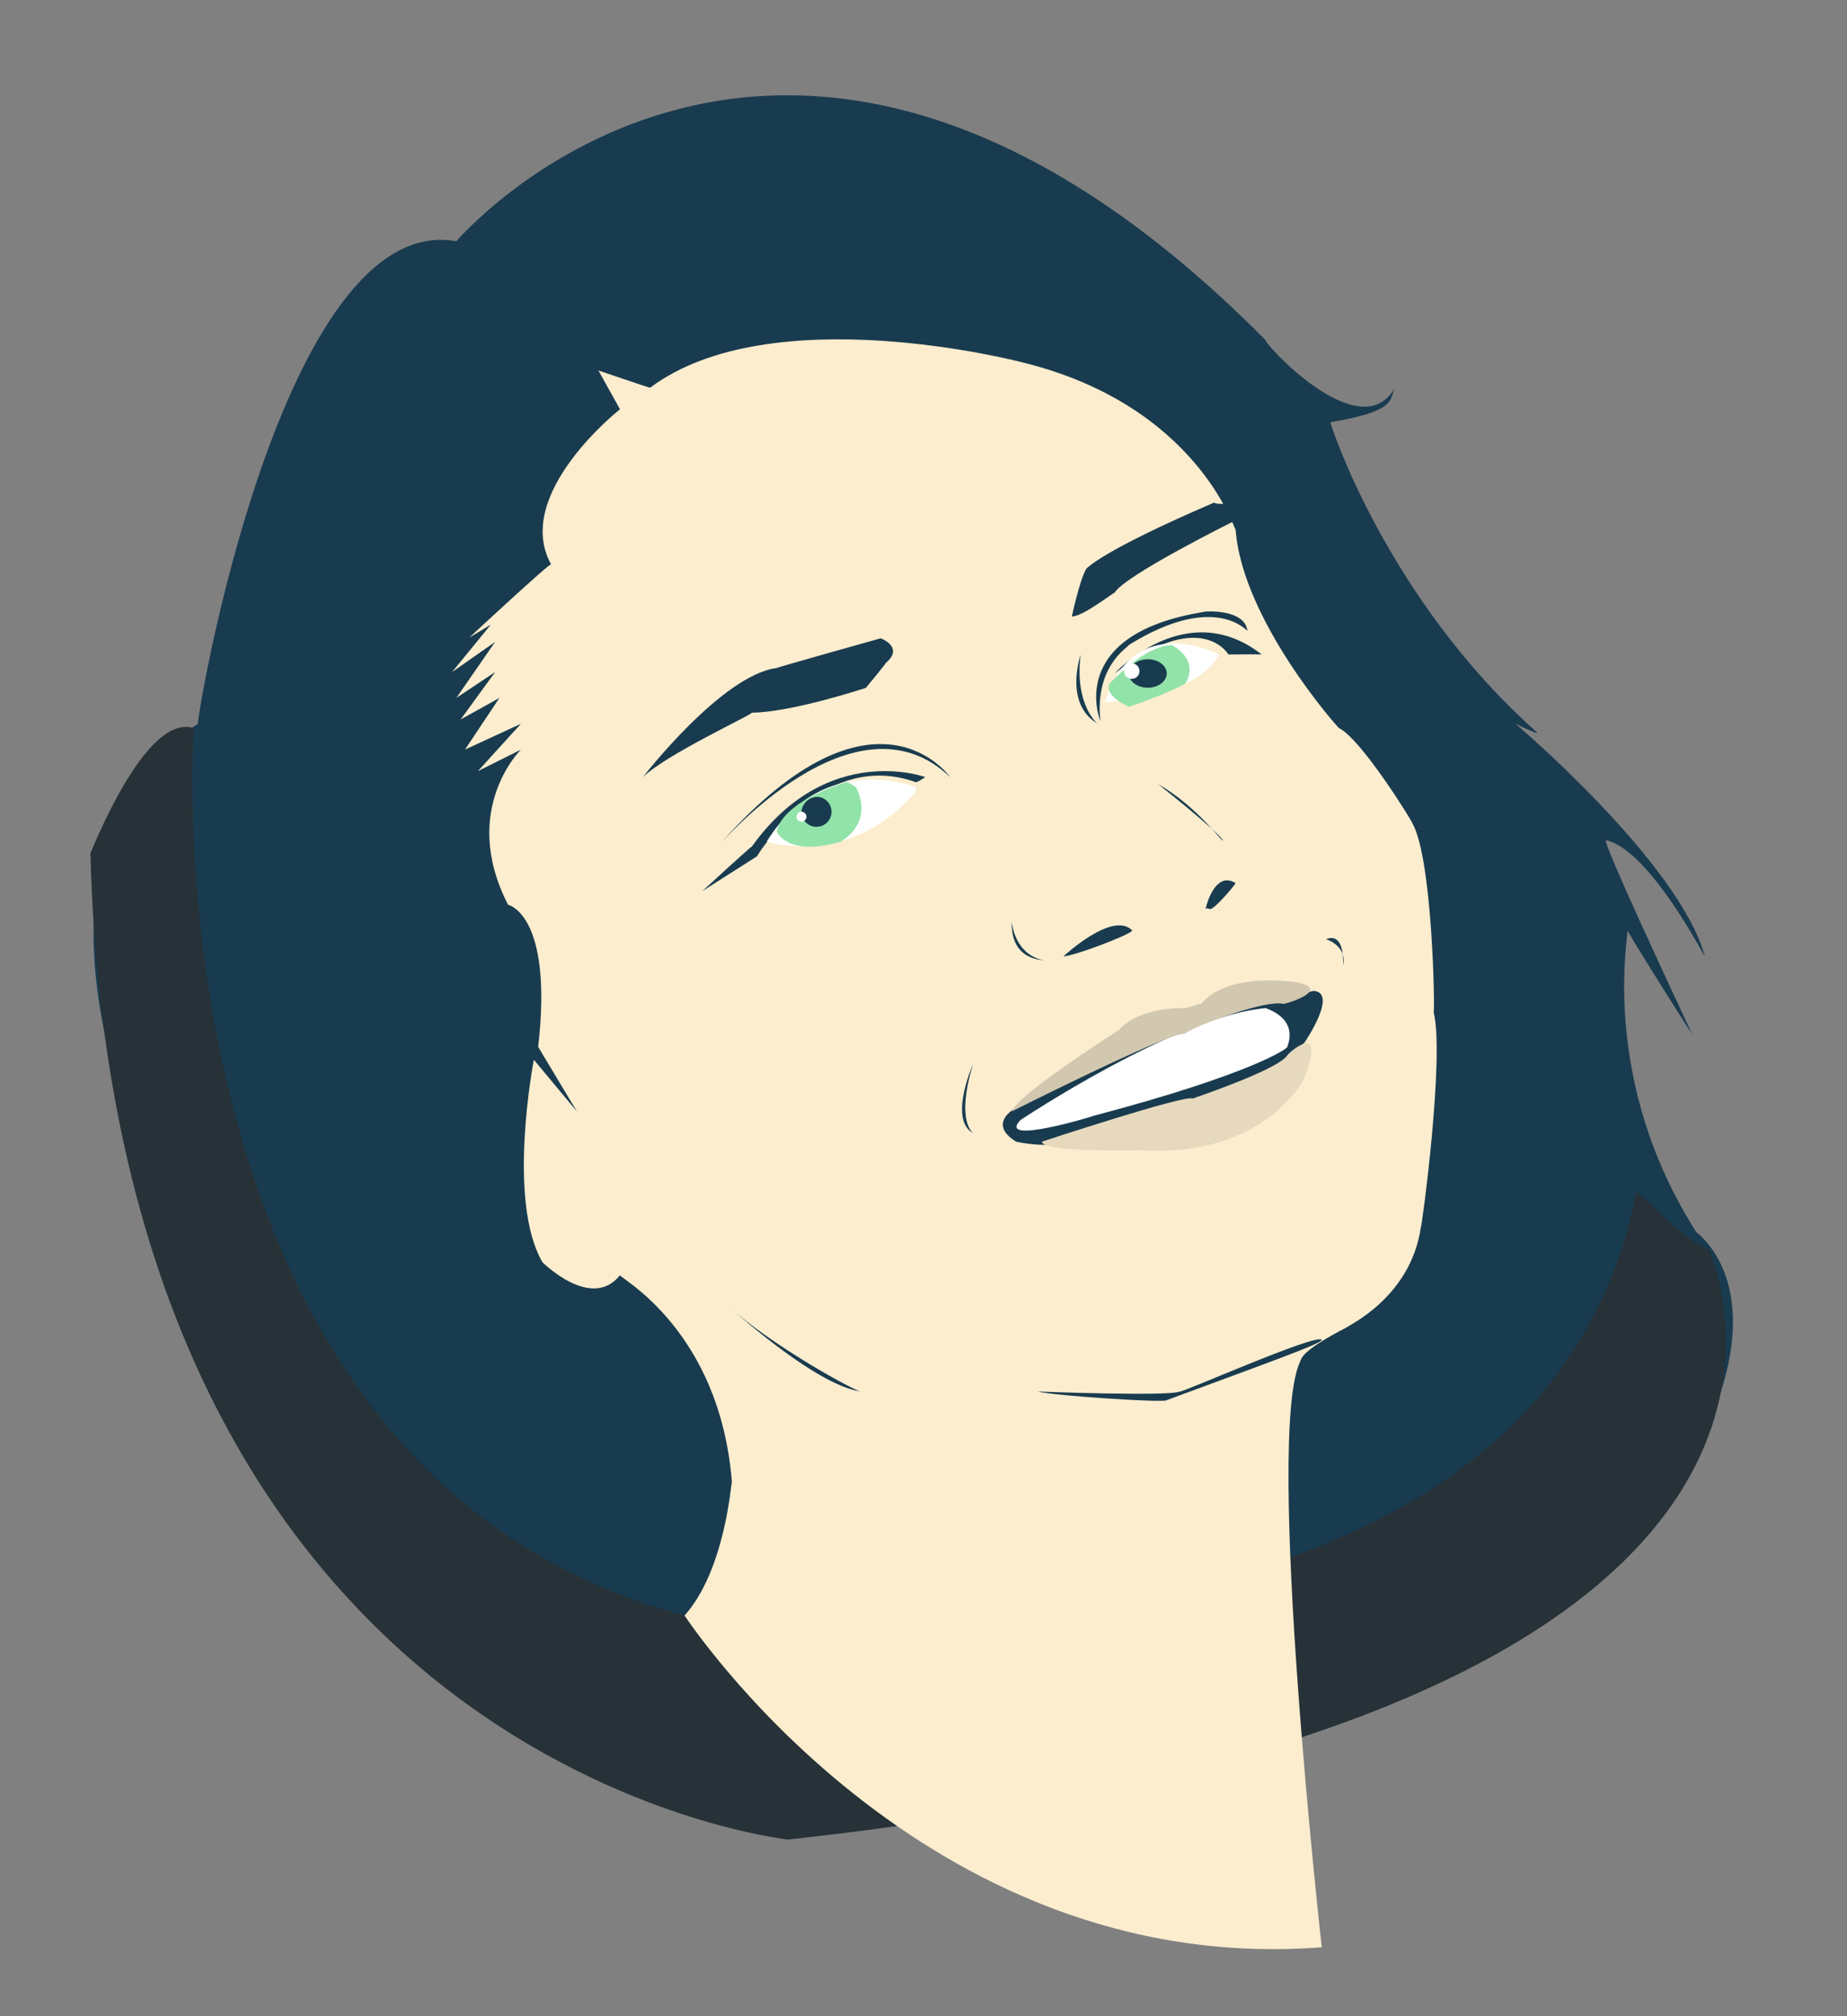 <?xml version="1.0" encoding="UTF-8"?> <svg xmlns="http://www.w3.org/2000/svg" width="429" height="468" viewBox="0 0 429 468"><rect x="0" y="0" width="429" height="468" fill="#808080" stroke="none"/> <defs> <style> .cls-1 { fill: #193b4f; } .cls-1, .cls-2, .cls-3, .cls-4, .cls-5, .cls-7, .cls-8 { fill-rule: evenodd; } .cls-2 { fill: #263238; } .cls-3 { fill: #fbedce; } .cls-4, .cls-6 { fill: #fff; } .cls-5 { fill: #92e3a9; } .cls-7 { fill: #d2c7af; } .cls-8 { fill: #e6d9bd; } </style> </defs> <path id="Фигура_26" data-name="Фигура 26" class="cls-1" d="M106,56s76.253-89.8,188,23c-0.79.26,21.9,25.275,30,11-1.33,2.811.45,5.434-15,8-0.07.294,13.066,40.993,48,72,0.79,0.821-5-2-5-2s37.955,32.1,44,54c-0.142.133-12.808-24.688-23-27,0.05,0.76-.5,1.16,20,45,0.278,0.568-11.371-17.739-15-24,0.191,1.671-6.387,34.912,16,70,0.351,0.42,22.95,16.008-7,63-1.513,1.008-171.848,143.8-293,24-1.959,2.42-122.478-157.7-48-205C45.453,167.286,65.409,48.68,106,56Z"></path> <path id="Фигура_27" data-name="Фигура 27" class="cls-2" d="M45,169S32.992,341.466,159,375c1.057-.362,196.99,23.793,221-98,0.8-1.076,10.585,11.02,17,13-0.725-.4,52.3,107.893-214,137,0.857-.032-156.47-15.539-162-229C21.42,197.428,33.695,165.432,45,169Z"></path> <path id="Фигура_24" data-name="Фигура 24" class="cls-3" d="M307,452s-13.293-118.744-5-136c0.288-.631.16-2.438,11-8,0.064-.328,14.6-6.8,17-23,0.252-.055,5.568-39.661,3-50,0.3-.471-0.255-35.857-5-44,0.279,0.11-11.672-19.35-17-22-0.125.042-22.4-24.94-24-46-0.166.29-8.869-29.13-50-39-0.044,0-57.846-15.09-86,6,0.015,0.1-12-4-12-4l5,9s-25.02,19.668-16,36c-0.13-.533-19,17-19,17l5-3-9,11,10-7-9,13,9-6-8,11,9-5-8,12,13-6-10,11,10-5s-14.305,13.983-3,36c-0.357-.051,10.589,1.641,7,33,0.179,0.32,9,15,9,15l-10-12s-6.389,32.622,2,47c0.026-.01,11.344,11.364,18,3-0.162.607,23.15,12.6,26,48-0.2.056-1.52,20.389-11,31C159.354,375.4,213.95,459.187,307,452Z"></path> <path id="Фигура_1" data-name="Фигура 1" class="cls-1" d="M255.57,167.349S247.187,147.2,279.817,142c-0.2-.091,9.276-0.782,9.919,4.408-0.165.077-7.574-9.073-27.553,3.307C262.12,150.253,254.225,154.43,255.57,167.349Z"></path> <path id="Фигура_2" data-name="Фигура 2" class="cls-1" d="M258.877,156.327s16.626-18.127,34.165-4.408c-0.922-.071-7.715,0-7.715,0S278.9,140.758,258.877,156.327Z"></path> <path id="Фигура_3" data-name="Фигура 3" class="cls-1" d="M248.958,143.1s1.709-8.1,3.306-11.021c0.041-.028,2.976-3.918,29.757-15.43,0.312,0.722,6.613,0,6.613,0l-2.2,4.409s-25.207,12.506-27.553,16.532C258.755,137.391,251.627,143.1,248.958,143.1Z"></path> <path id="Фигура_4" data-name="Фигура 4" class="cls-1" d="M149.33,180.377s18.321-23.688,31.067-25.315c-0.49,0,24.164-6.9,24.164-6.9s5.591,2.049,1.151,5.754c0.2-.012-4.6,5.753-4.6,5.753s-17.1,5.66-26.465,5.753C174.1,166.208,154.9,175.036,149.33,180.377Z"></path> <path id="Фигура_5" data-name="Фигура 5" class="cls-1" d="M220.67,180.377s-17.315-24.851-52.93,14.958C167.175,196.253,198.584,159.251,220.67,180.377Z"></path> <path id="Фигура_6" data-name="Фигура 6" class="cls-1" d="M214.917,180.377s-22.721-8.386-40.273,16.109c-0.267.007-11.506,10.356-11.506,10.356l12.657-8.055s15.043-25.024,36.821-17.26C212.788,181.849,214.917,180.377,214.917,180.377Z"></path> <path id="Фигура_8" data-name="Фигура 8" class="cls-4" d="M212.616,182.678s-21.348-8.583-34.52,12.657c-0.073.123,19.538,6.225,34.52-11.506A5.773,5.773,0,0,0,212.616,182.678Z"></path> <path id="Фигура_7" data-name="Фигура 7" class="cls-5" d="M180.4,193.034s2.479,6.018,14.959,2.3c0.171-.216,7.636-4.094,3.452-12.657-0.119.132-.983-0.853-2.3-1.151C196.543,181.568,181.865,185.806,180.4,193.034Z"></path> <path id="Фигура_9" data-name="Фигура 9" class="cls-4" d="M283.123,151.919s-19.835-10.482-26.45,11.021C257.028,163.1,278.113,161.831,283.123,151.919Z"></path> <path id="Фигура_10" data-name="Фигура 10" class="cls-5" d="M272.1,149.715s6.547,3.055,3.306,8.817c0.027,0.424-8.179,3.952-13.225,5.51-0.036.034-6.058-2.667-4.408-5.51C257.791,158.847,265.131,150.15,272.1,149.715Z"></path> <path id="Эллипс_3" data-name="Эллипс 3" class="cls-1" d="M266.592,153.021c2.434,0,4.408,1.48,4.408,3.306s-1.974,3.307-4.408,3.307-4.409-1.48-4.409-3.307S264.157,153.021,266.592,153.021Z"></path> <path id="Эллипс_4" data-name="Эллипс 4" class="cls-4" d="M262.183,154.123a1.792,1.792,0,1,1-1.1,1.653A1.464,1.464,0,0,1,262.183,154.123Z"></path> <path id="Эллипс_1" data-name="Эллипс 1" class="cls-1" d="M190.178,184.979a3.493,3.493,0,1,1-4.027,3.452A3.773,3.773,0,0,1,190.178,184.979Z"></path> <circle id="Эллипс_2" data-name="Эллипс 2" class="cls-6" cx="186.156" cy="189.578" r="1.156"></circle> <path id="Фигура_11" data-name="Фигура 11" class="cls-1" d="M251,152s-4,11.419,4,16C255.183,168.3,249.487,163.849,251,152Z"></path> <path id="Фигура_12" data-name="Фигура 12" class="cls-1" d="M269,182s13.817,10.965,15,13C284.174,196.027,278.58,187.546,269,182Z"></path> <path id="Фигура_13" data-name="Фигура 13" class="cls-1" d="M247,222s11.464-10.733,16-6C262.494,216.951,250.025,221.748,247,222Z"></path> <path id="Фигура_14" data-name="Фигура 14" class="cls-1" d="M235,214s0.607,7.99,8,9C243.082,222.749,234.748,223.58,235,214Z"></path> <path id="Фигура_15" data-name="Фигура 15" class="cls-1" d="M280,211s2.01-9.128,7-6c-0.305.607-5.141,6.351-6,6S280,211,280,211Z"></path> <path id="Фигура_16" data-name="Фигура 16" class="cls-1" d="M226,247s-5.737,12.889,0,16C225.939,262.833,221.966,260.361,226,247Z"></path> <path id="Фигура_17" data-name="Фигура 17" class="cls-1" d="M308,218s4.851,1.452,4,6C311.906,224.01,312.538,216.235,308,218Z"></path> <path id="Фигура_20" data-name="Фигура 20" class="cls-1" d="M261,244l-23,12s-9.944,4.061-2,9c0.243,0.056,7.039,1.635,12,0-0.111-.32,27-7,27-7l17-6,11-10s8.018-11.741,2-12c-0.195.305-19,3-19,3Z"></path> <path id="Фигура_21" data-name="Фигура 21" class="cls-4" d="M237,260s36.215-24.193,57-26c0.2,0.192,7.561,2.165,5,9,0.261,0.249-7.935,6.229-45,16C254.217,259.009,231.355,266,237,260Z"></path> <path id="Фигура_18" data-name="Фигура 18" class="cls-7" d="M275,234s-10.215-.393-15,5c-0.089.133-23.613,14.95-25,19,0.116-.082,36.68-18.448,40-18a31.043,31.043,0,0,1,4-2s14.449-5.874,19-5c0.043,0.31,11.968-3.36,3-5,0.048,0.051-15.5-2.636-22,5C278.7,232.747,276.127,234,275,234Z"></path> <path id="Фигура_19" data-name="Фигура 19" class="cls-8" d="M242,265s33.493-11.039,35-10c0.192-.088,19.576-6.575,22-10-0.206-.231,9.333-8.741,4,5,0.115,0.4-9.243,18.757-38,17C265.171,266.934,242,267.63,242,265Z"></path> <path id="Фигура_22" data-name="Фигура 22" class="cls-1" d="M241,323s30.6,1.175,33,0c-0.164.621,31.786-13.588,33-12,0.188,0.819-13.438,5.63-36,14C271.014,325.673,245.105,324.026,241,323Z"></path> <path id="Фигура_23" data-name="Фигура 23" class="cls-1" d="M169,303s20.274,18.61,31,20C199.438,323.364,179.262,312.493,169,303Z"></path> </svg> 